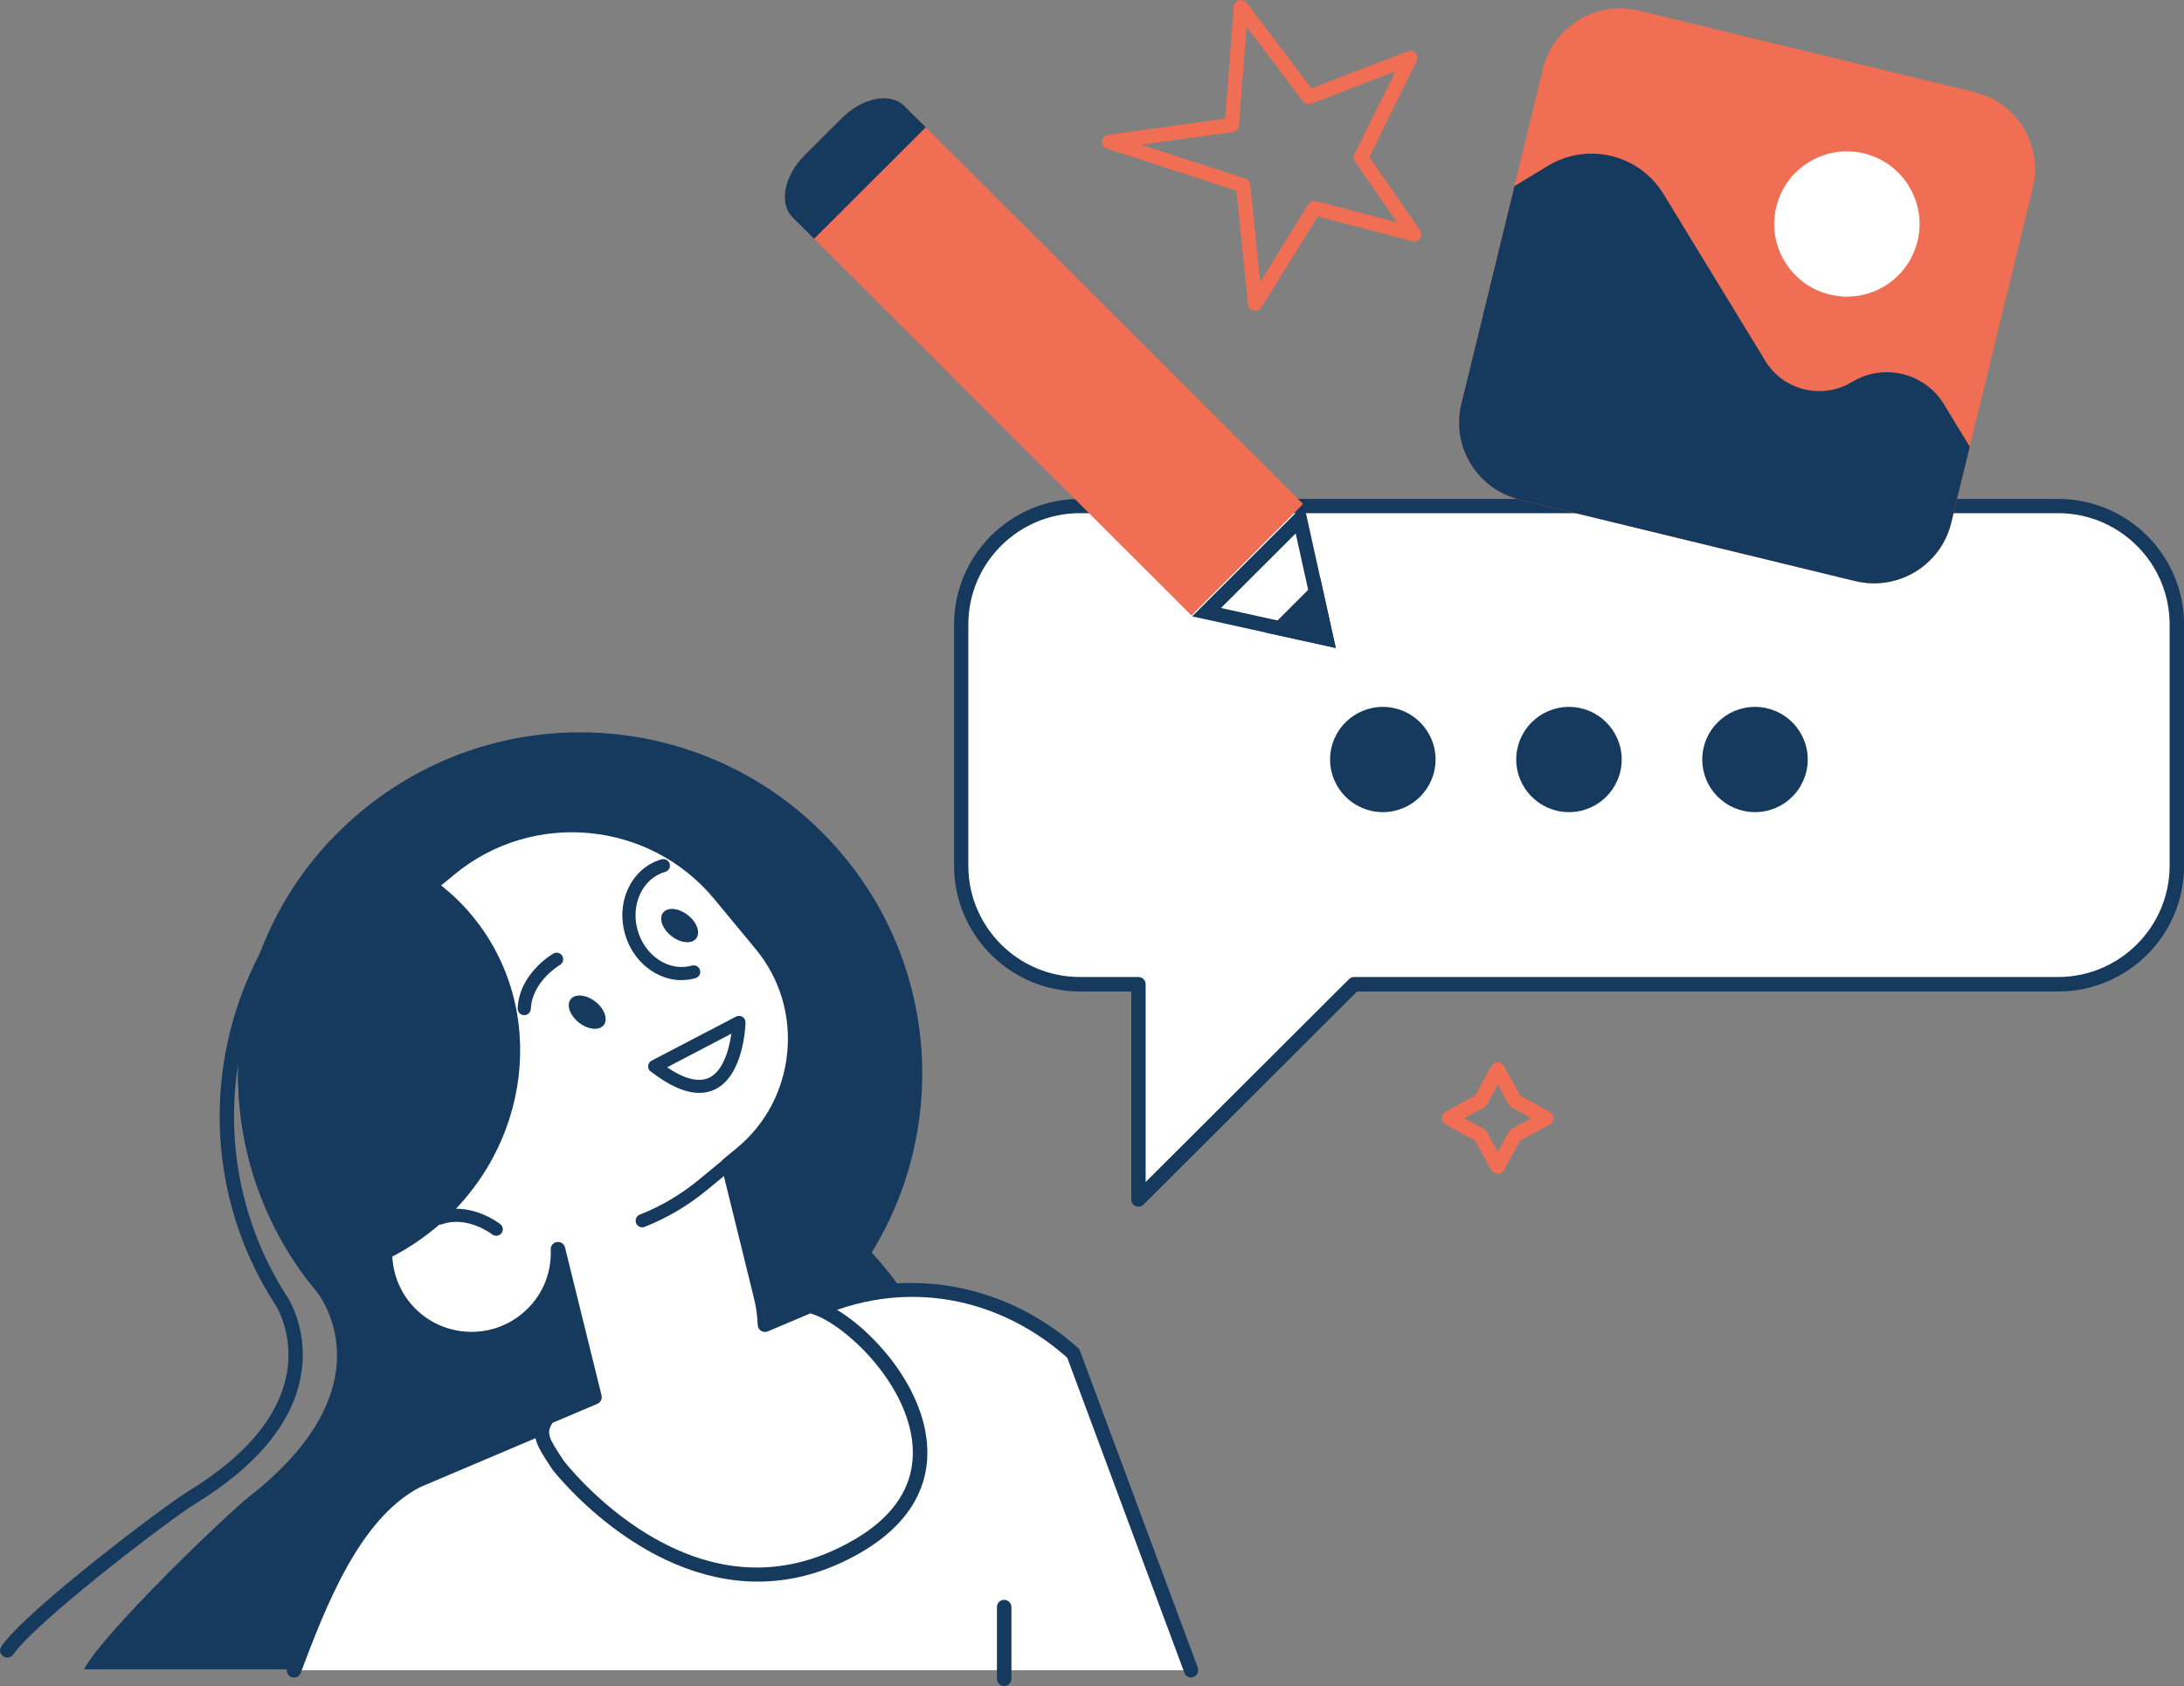 <?xml version="1.0" encoding="UTF-8"?>
<svg id="_レイヤー_2" data-name="レイヤー_2" xmlns="http://www.w3.org/2000/svg" viewBox="0 0 193 149">
  <rect x="0" y="0" width="193" height="149" fill="#808080" stroke="none"/>
  <defs>
    <style>
      .cls-1 {
        fill: #16395e;
      }

      .cls-2 {
        fill: #fff;
      }

      .cls-3 {
        fill: #f06e54;
      }
    </style>
  </defs>
  <g id="l1">
    <g>
      <g>
        <path class="cls-2" d="M95.43,44.72h86.44c5.8,0,10.5,4.69,10.5,10.48v21.31c0,5.79-4.7,10.48-10.5,10.48h-62.21s-19.05,19.02-19.05,19.02v-19.02s-5.17,0-5.17,0c-5.8,0-10.5-4.69-10.5-10.48v-21.31c0-5.79,4.7-10.48,10.5-10.48Z"/>
        <path class="cls-1" d="M100.36,106.59c-.24-.1-.39-.33-.39-.59v-18.38s-4.53,0-4.53,0c-6.14,0-11.13-4.99-11.13-11.11v-21.31c0-6.13,4.99-11.11,11.13-11.11h86.44c6.14,0,11.13,4.99,11.13,11.11v21.31c0,6.13-4.99,11.11-11.13,11.11h-61.95s-18.87,18.83-18.87,18.83c-.12.12-.28.19-.45.19-.08,0-.16-.02-.24-.05ZM95.43,45.35c-5.44,0-9.86,4.42-9.86,9.84v21.31c0,5.43,4.42,9.84,9.86,9.84h5.17c.35,0,.64.28.64.64v17.48s17.97-17.93,17.97-17.93c.12-.12.28-.19.45-.19h62.21c5.44,0,9.86-4.42,9.86-9.84v-21.31c0-5.43-4.42-9.84-9.86-9.84h-86.44Z"/>
      </g>
      <g>
        <ellipse class="cls-1" cx="155.09" cy="67.12" rx="4.66" ry="4.65"/>
        <ellipse class="cls-1" cx="138.65" cy="67.12" rx="4.66" ry="4.65"/>
        <ellipse class="cls-1" cx="122.2" cy="67.12" rx="4.66" ry="4.65"/>
      </g>
      <g>
        <path class="cls-3" d="M134.3,44.15l29.65,7.2c3.77.91,7.56-1.39,8.48-5.15l7.21-29.6c.92-3.76-1.39-7.55-5.16-8.46l-29.65-7.2c-3.77-.91-7.56,1.39-8.48,5.15l-7.21,29.6c-.92,3.76,1.39,7.55,5.16,8.46Z"/>
        <path class="cls-2" d="M156.97,18.28c-.84,3.44,1.28,6.91,4.72,7.75,3.45.84,6.92-1.27,7.76-4.72.84-3.44-1.28-6.91-4.72-7.75s-6.92,1.27-7.76,4.72Z"/>
        <path class="cls-1" d="M172.43,46.2l1.64-6.72-2.29-3.76c-1.69-2.78-5.32-3.66-8.11-1.97h0c-2.63,1.6-6.07.77-7.67-1.86l-9-14.75c-2.14-3.5-6.71-4.61-10.22-2.48l-2.95,1.79-4.69,19.24c-.92,3.76,1.39,7.55,5.16,8.46l29.65,7.2c3.77.91,7.56-1.39,8.48-5.15Z"/>
      </g>
      <g>
        <path class="cls-3" d="M71.12,13.71l3.29-3.28c1.82-1.81,4.28-2.3,5.5-1.08l35.25,35.19-9.87,9.85-35.25-35.19c-1.22-1.22-.74-3.67,1.08-5.49Z"/>
        <path class="cls-1" d="M81.81,11.25l-9.87,9.85-1.91-1.9c-1.22-1.22-.74-3.67,1.08-5.49l3.29-3.28c1.82-1.81,4.28-2.3,5.5-1.08l1.91,1.9Z"/>
        <g>
          <polygon class="cls-2" points="114.87 45.87 106.62 54.1 117.2 56.43 114.87 45.87"/>
          <path class="cls-1" d="M114.5,47.14l1.87,8.46-8.47-1.87,6.6-6.59h0ZM115.24,44.6l-9.89,9.87,12.69,2.79-2.8-12.66h0Z"/>
        </g>
        <polygon class="cls-1" points="111.83 55.9 116.67 51.06 118.04 57.26 111.83 55.9"/>
      </g>
      <path class="cls-3" d="M110.78,27.44c-.27-.06-.46-.28-.49-.55l-1.03-10.03-11.43-3.72c-.28-.09-.46-.37-.44-.66.03-.3.25-.53.55-.57l10.32-1.43.77-9.89c.02-.26.2-.49.46-.56.25-.07.53.02.69.23l5.71,7.54,8.5-3.26c.24-.09.52-.03.7.16.18.19.22.48.1.71l-4.18,8.46,4.47,6.47c.15.22.15.51,0,.73-.15.22-.43.32-.68.25l-8.34-2.19-4.99,8.03c-.12.19-.32.3-.54.3-.05,0-.1,0-.14-.02ZM116.32,17.78l7.13,1.87-3.71-5.37c-.13-.19-.15-.44-.05-.64l3.62-7.33-7.42,2.85c-.27.1-.57.02-.74-.21l-4.99-6.59-.68,8.73c-.02.3-.25.54-.55.58l-8.09,1.12,9.2,2.99c.24.08.41.29.44.54l.88,8.59,4.25-6.84c.12-.19.32-.3.54-.3.05,0,.11,0,.16.02Z"/>
      <path class="cls-3" d="M131.79,103.41l-1.43-2.61-2.61-1.43c-.2-.11-.33-.33-.33-.56s.13-.45.33-.56l2.61-1.43,1.43-2.61c.11-.2.33-.33.56-.33h0c.23,0,.45.13.56.33l1.43,2.61,2.61,1.43c.2.11.33.33.33.56s-.13.45-.33.56l-2.61,1.43-1.43,2.61c-.11.2-.33.33-.56.33s-.45-.13-.56-.33ZM133.57,97.86c-.11-.06-.19-.15-.25-.25l-.96-1.75-.96,1.75c-.06.11-.15.19-.25.25l-1.76.96,1.76.96c.11.06.19.15.25.25l.96,1.75.96-1.75c.06-.11.15-.19.25-.25l1.76-.96-1.76-.96Z"/>
      <path class="cls-1" d="M83.14,141.65c-.62,2.06-1.31,4.01-2.07,5.87H7.42c1.71-3.22,12.51-13.62,14.65-15.3,12.35-9.69,6.25-17.67,5.9-18.09-10.64-12.84-8.84-31.87,4.03-42.49,12.87-10.62,31.93-8.82,42.57,4.03,8.46,10.21,9.05,24.33,2.46,35.02.36.4.72.8,1.07,1.22,7.13,8.6,8.66,19.98,5.04,29.74Z"/>
      <path class="cls-1" d="M.64,146.49c.2,0,.4-.1.53-.28,1.97-2.86,13.66-11.82,16.12-13.34,5.2-3.19,8.3-6.82,9.2-10.8.96-4.22-.97-7.25-1.05-7.38-8.88-13.66-4.97-32,8.72-40.86.3-.19.38-.58.19-.88-.19-.29-.58-.38-.88-.19-14.28,9.25-18.36,28.37-9.09,42.62.02.03,1.72,2.7.88,6.41-.82,3.63-3.72,7-8.63,10-2.19,1.34-14.32,10.52-16.51,13.7-.2.29-.13.68.16.88.11.08.24.11.36.11Z"/>
      <g>
        <path class="cls-2" d="M105.25,147.6l-10.41-28c-6.78-6.08-16.05-7.33-23.92-3.22l-34.11,14.48c-5.47,2.86-8.49,10.52-10.84,16.74h79.29Z"/>
        <path class="cls-1" d="M105.25,148.24c.07,0,.15-.01.22-.04.33-.12.5-.49.38-.82l-10.41-28c-.04-.1-.09-.18-.17-.25-6.92-6.21-16.6-7.51-24.64-3.31l-34.07,14.46c-5.88,3.07-8.95,11.18-11.18,17.11-.12.33.04.7.37.82.33.12.7-.04.82-.37,2.17-5.73,5.13-13.59,10.54-16.41l34.07-14.46c7.69-4.01,16.52-2.85,23.13,3.01l10.36,27.86c.1.26.34.41.6.41Z"/>
      </g>
      <g>
        <path class="cls-2" d="M39.77,76.77l-9.82,8.1c-3.47,2.86-3.96,8.03-1.09,11.49l3.89,4.7c1.2,1.45,2.56,2.7,4.03,3.76-3.24,2.69-3.69,7.49-1,10.74,2.69,3.25,7.52,3.71,10.78,1.02,1.92-1.58,2.85-3.9,2.76-6.2l3.23,13.08-4.1,1.74c-1.11,1.39-.44,2.3.89,4.29,0,0,11.5,15.12,25.79,7.5,13.54-7.23,1.33-20.62-3.59-21.59l-3.94,1.67c-.04-.87-.16-1.74-.37-2.62l-2.85-11.56,1.13-.93c5.59-4.61,6.38-12.94,1.76-18.52l-3.66-4.42c-5.93-7.16-16.66-8.18-23.83-2.25Z"/>
        <path class="cls-1" d="M48.81,129.85l-.12-.18c-1.26-1.9-2.1-3.15-.73-4.86.07-.08.15-.15.25-.19l3.6-1.53-2.35-9.51c-.5,1.35-1.34,2.55-2.49,3.49-3.52,2.91-8.76,2.41-11.68-1.1-2.73-3.3-2.46-8.11.49-11.09-1.3-1-2.48-2.14-3.53-3.4l-3.89-4.7c-3.1-3.74-2.57-9.3,1.18-12.39l9.82-8.1c7.46-6.16,18.56-5.11,24.73,2.34l3.66,4.42c2.34,2.83,3.44,6.41,3.09,10.08-.35,3.68-2.1,6.99-4.93,9.33l-.82.68,2.76,11.17c.15.6.26,1.22.32,1.84l3.13-1.33c.12-.05.25-.06.37-.04,1.7.34,4,1.9,6,4.08,2.29,2.5,3.78,5.36,4.17,8.03.46,3.06-.28,7.4-6.41,10.67-2.96,1.58-5.8,2.21-8.46,2.21-10.47,0-18.04-9.76-18.16-9.91ZM67.85,117.66c-.19.08-.41.06-.59-.05-.18-.11-.29-.3-.3-.51-.03-.84-.15-1.68-.36-2.49l-2.85-11.56c-.06-.24.02-.49.21-.64l1.13-.93c2.57-2.12,4.16-5.13,4.48-8.47.32-3.34-.68-6.59-2.8-9.15l-3.66-4.42c-5.73-6.91-16.01-7.88-22.94-2.17h0l-9.82,8.1c-3.2,2.64-3.66,7.4-1.01,10.6l3.89,4.7c1.14,1.38,2.46,2.6,3.91,3.64.16.11.26.3.27.49,0,.2-.08.39-.23.51-2.96,2.46-3.37,6.88-.92,9.85,2.47,2.98,6.9,3.4,9.88.93,1.7-1.4,2.62-3.47,2.53-5.68-.01-.33.22-.61.55-.65.32-.04.63.16.71.48l3.23,13.08c.07.3-.08.61-.37.74l-3.94,1.67c-.64.88-.33,1.4.89,3.24l.1.15s2.88,3.74,7.39,6.47c5.97,3.61,11.89,3.89,17.59.85,4.39-2.34,6.32-5.49,5.75-9.36-.8-5.37-6.26-10.3-8.97-11.01l-3.75,1.59Z"/>
      </g>
      <path class="cls-1" d="M56.76,108.46c.07,0,.14-.01.21-.04,1.99-.79,3.84-1.88,5.5-3.25l7.96-6.57c.25-.2.28-.57.08-.81-.2-.25-.57-.28-.82-.08l-7.96,6.57c-1.57,1.29-3.31,2.32-5.19,3.06-.3.12-.44.45-.33.75.09.23.31.37.54.37Z"/>
      <path class="cls-1" d="M29.2,74.28c-10.02,10.66-10.99,27.19-1.91,38.99,3.91-.41,7.79-1.96,11.11-4.69,8.61-7.1,10.09-19.49,3.32-27.66-3.23-3.89-7.74-6.12-12.52-6.63Z"/>
      <path class="cls-1" d="M43.85,109.21c.17,0,.34-.08.46-.22.2-.25.15-.61-.1-.81-.11-.09-2.69-2.08-5.53-1.08-.3.11-.46.44-.35.74.11.3.44.46.74.35,2.23-.79,4.41.88,4.43.9.11.08.23.12.36.12Z"/>
      <path class="cls-1" d="M51.16,90.37c.81.63,1.79.73,2.19.22.4-.51.07-1.44-.73-2.07-.81-.63-1.79-.73-2.19-.22-.4.51-.07,1.44.73,2.07Z"/>
      <path class="cls-1" d="M59.33,82.72c.81.63,1.79.73,2.19.22s.07-1.44-.73-2.07c-.81-.63-1.79-.73-2.19-.22s-.07,1.44.73,2.07Z"/>
      <path class="cls-1" d="M46.33,89.71c.31,0,.56-.24.58-.55.11-2.44,2.55-3.87,2.57-3.89.28-.16.37-.51.21-.79-.16-.28-.51-.37-.79-.21-.12.07-3.02,1.76-3.15,4.84-.01.32.23.59.55.6,0,0,.02,0,.03,0Z"/>
      <path class="cls-1" d="M57.5,94.7c-.16-.12-.24-.31-.22-.51.02-.2.13-.37.31-.46l7.45-3.89c.18-.09.4-.09.57.02.17.11.28.3.27.5,0,.19-.13,4.69-2.71,5.92-.42.2-.88.3-1.37.3-1.23,0-2.67-.63-4.29-1.89ZM58.95,94.32c1.55,1.05,2.8,1.35,3.72.92,1.24-.59,1.77-2.53,1.96-3.89l-5.68,2.97Z"/>
      <path class="cls-1" d="M60.24,86.61c.4,0,.81-.05,1.22-.17.31-.09.49-.41.4-.71-.09-.31-.41-.48-.72-.4-1.99.57-4.14-.83-4.79-3.11-.32-1.12-.23-2.28.24-3.26.46-.96,1.24-1.64,2.19-1.91.31-.09.49-.41.4-.71-.09-.31-.41-.48-.72-.4-1.27.36-2.31,1.26-2.92,2.52-.6,1.24-.7,2.69-.31,4.08.7,2.45,2.8,4.08,5.01,4.08Z"/>
      <path class="cls-1" d="M88.74,149c.35,0,.64-.28.64-.64v-6.34c0-.35-.29-.64-.64-.64s-.64.28-.64.64v6.34c0,.35.29.64.64.64Z"/>
    </g>
  </g>
</svg>